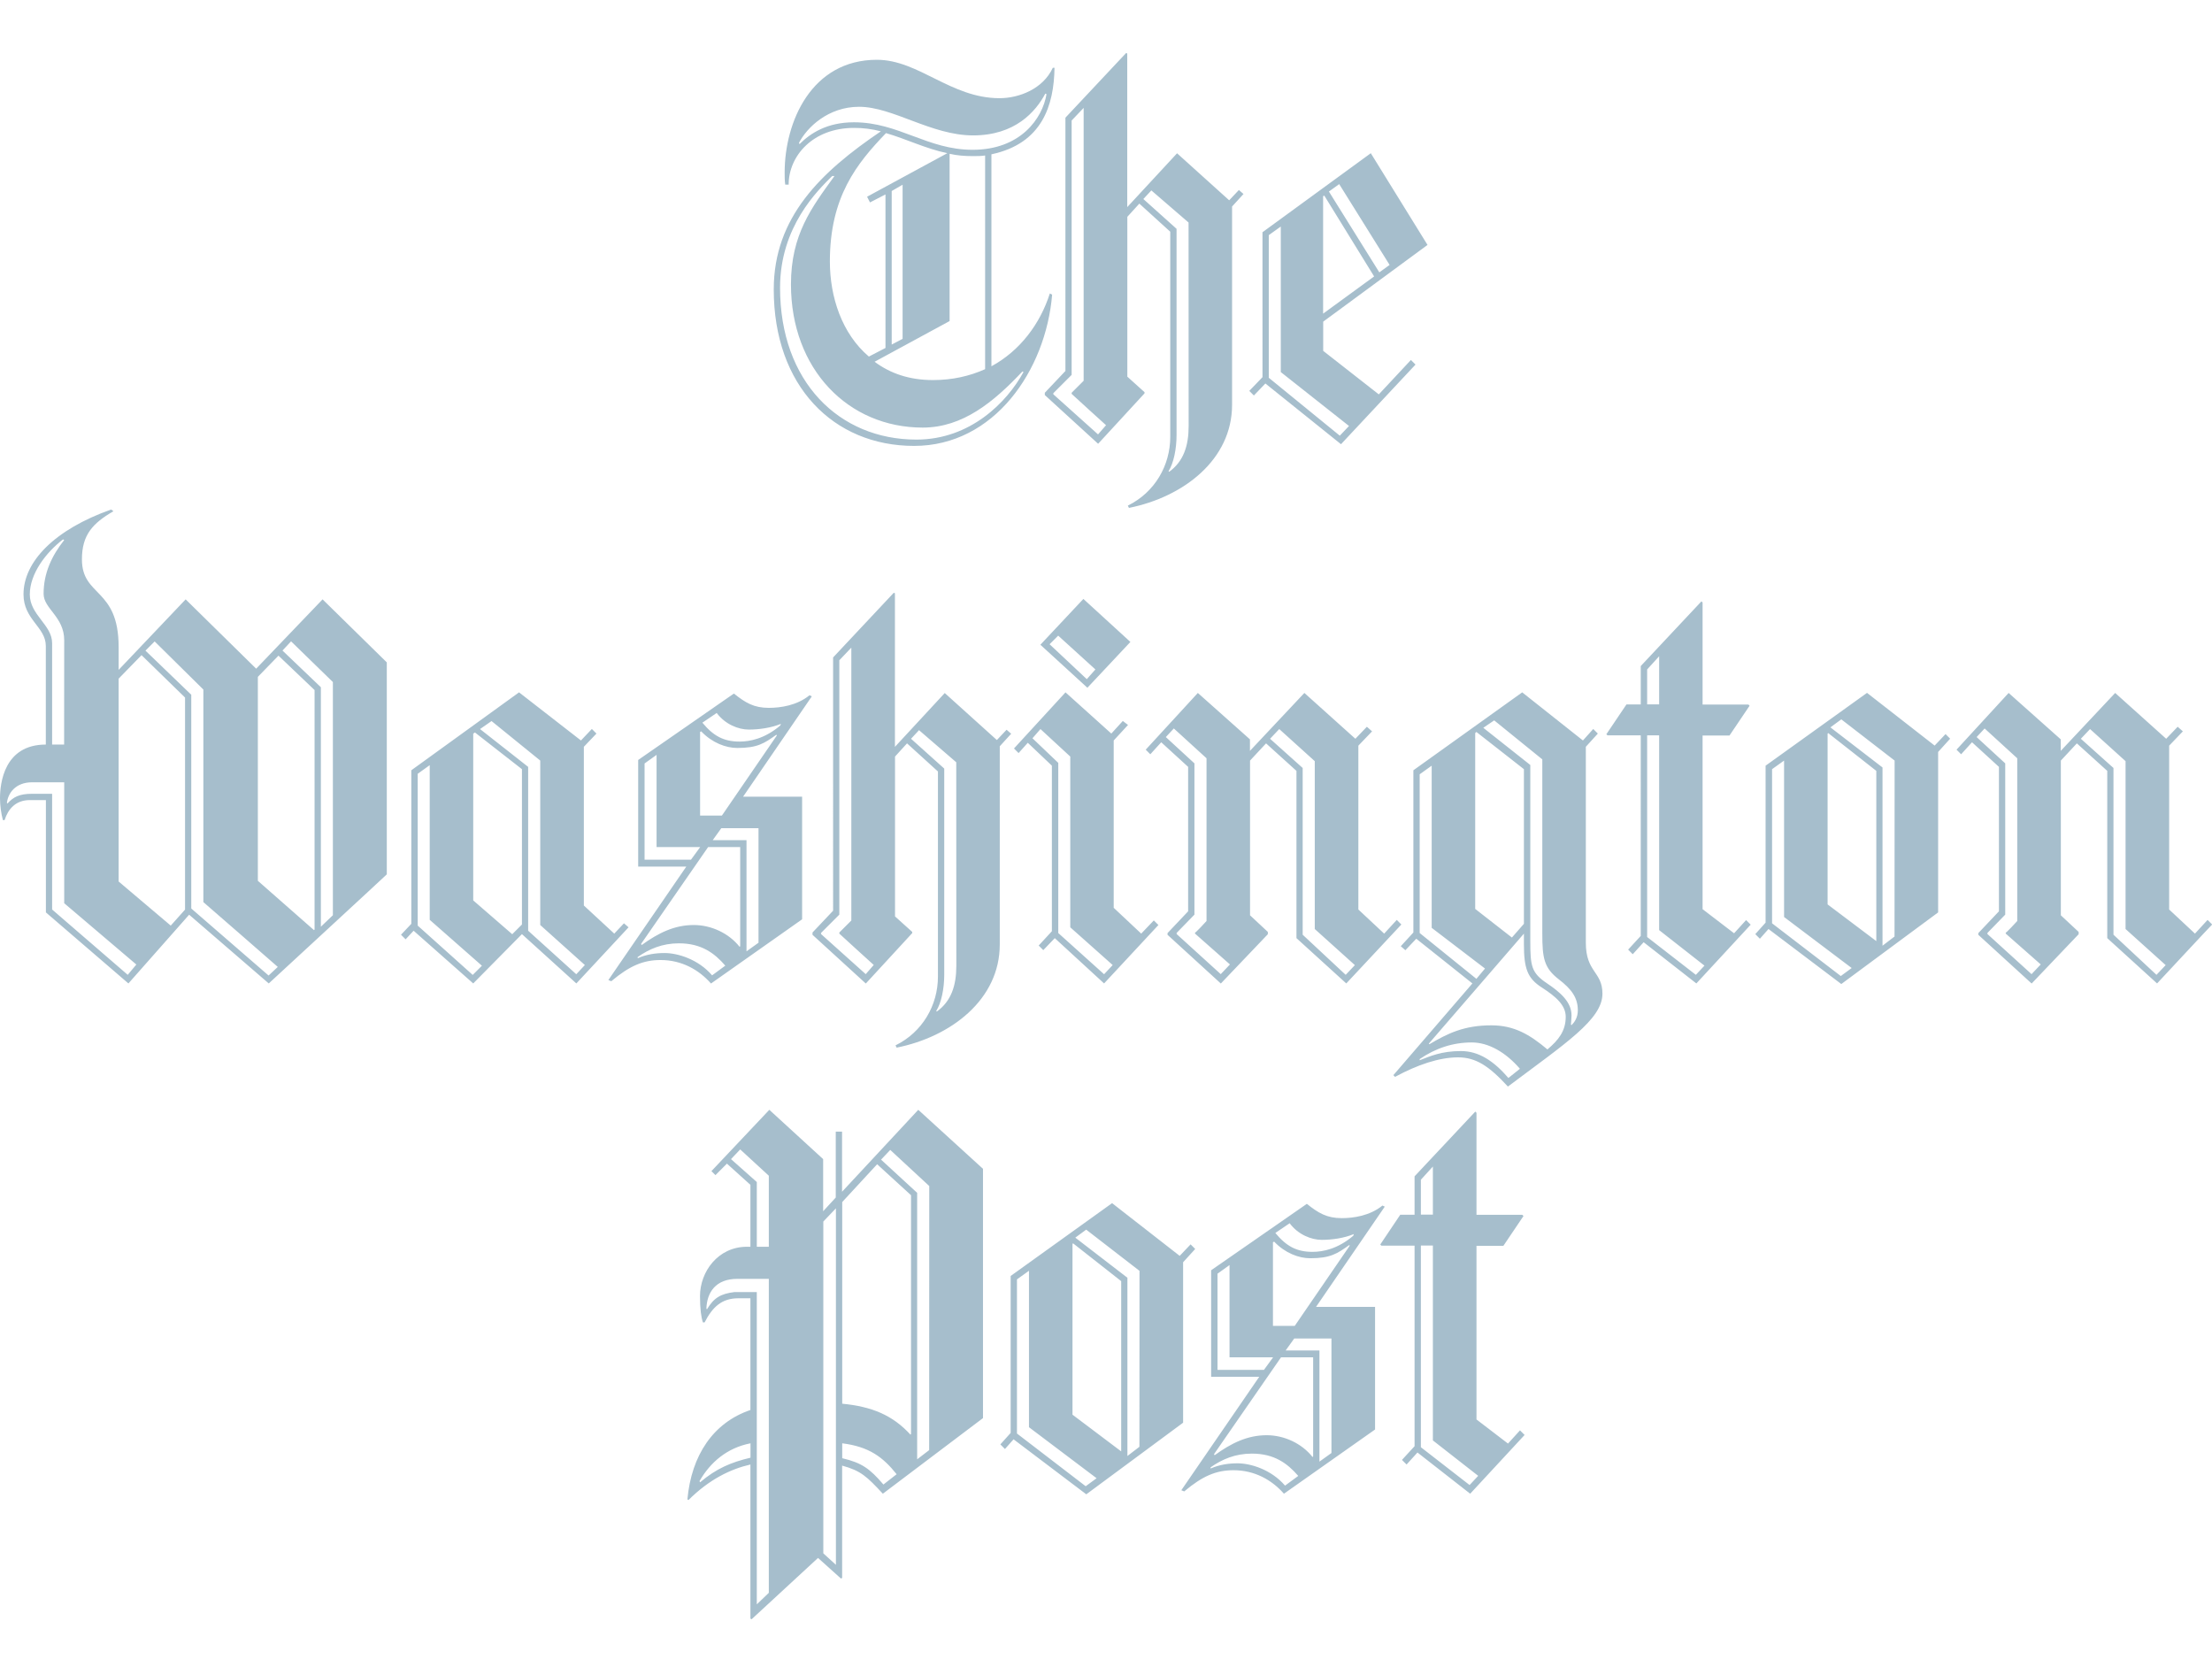 <?xml version="1.0" encoding="utf-8"?>
<!-- Generator: Adobe Illustrator 28.3.0, SVG Export Plug-In . SVG Version: 6.00 Build 0)  -->
<svg version="1.1" id="Layer_1" xmlns="http://www.w3.org/2000/svg" xmlns:xlink="http://www.w3.org/1999/xlink" x="0px" y="0px"
	 viewBox="0 0 259.75 195.74" style="enable-background:new 0 0 259.75 195.74;" xml:space="preserve">
<style type="text/css">
	.st0{fill:#A6BECC;}
</style>
<path class="st0" d="M116.42,18.12v24.89c3.36-1.82,5.72-4.98,6.86-8.55l0.27,0.14c-0.74,8.88-6.8,17.76-16.21,17.76
	c-9.49,0-16.48-7.06-16.48-18.37c0-8.48,5.52-13.79,12.58-18.57c-1.03-0.27-2.1-0.41-3.16-0.4c-4.84,0-7.67,3.3-7.67,6.66h-0.4
	c-0.07-0.47-0.07-0.94-0.07-1.41c0-5.99,3.16-13.25,10.83-13.25c4.91,0,8.68,4.51,14.4,4.51c2.29,0,5.11-1.08,6.26-3.57h0.2
	C123.76,12.34,122.41,16.85,116.42,18.12z M120.06,43.62c-3.36,3.57-7,6.59-11.71,6.59c-8.75,0-15.47-6.86-15.47-16.82
	c0-5.85,2.42-9.01,5.11-12.72h-0.27c-1.68,1.68-6.12,5.92-6.12,13.12c0,11.03,6.93,17.83,16.01,17.83c6.32,0,10.63-4.37,12.58-7.94
	C120.19,43.69,120.06,43.62,120.06,43.62z M122.75,10.99c-1.14,2.15-3.57,4.91-8.48,4.91c-4.91,0-9.42-3.36-13.39-3.36
	c-3.63,0-6.12,2.42-7.06,4.24l0.07,0.14c1.28-1.28,3.23-2.56,6.39-2.56c5.25,0,8.61,3.23,13.93,3.23c5.65,0,8.21-3.7,8.68-6.53
	C122.88,11.06,122.75,10.99,122.75,10.99z M104.04,15.63c-3.43,3.57-6.59,7.47-6.59,15.07c0,4.17,1.41,8.48,4.58,11.17l1.95-1.01
	V22.83l-1.82,0.94l-0.34-0.67l9.42-5.11C108.68,17.45,106.4,16.31,104.04,15.63z M115.68,18.26c-0.47,0.07-0.94,0.07-1.48,0.07
	c-0.94,0-1.82-0.07-2.69-0.27V37.7l-8.81,4.78c1.82,1.35,4.04,2.15,6.86,2.15c2.29,0,4.31-0.47,6.12-1.28L115.68,18.26
	C115.68,18.26,115.68,18.26,115.68,18.26z M105.99,21.69l-1.28,0.74v18.03l1.28-0.67C105.99,39.79,105.99,21.69,105.99,21.69z
	 M144.68,24.25v23.28c0,6.46-5.72,10.83-12.11,12.11l-0.13-0.27c3.16-1.55,4.98-4.71,4.98-8.07V27.21l-3.63-3.3l-1.41,1.55v18.77
	l2.02,1.82v0.14l-5.45,5.92l-6.26-5.72v-0.27l2.42-2.56V13.82l7.13-7.6l0.13,0.07v18.03l5.85-6.32l6.12,5.52l1.14-1.21l0.54,0.47
	C146.03,22.77,144.68,24.25,144.68,24.25z M125.84,46.25v-0.13l1.41-1.41V12.67l-1.41,1.48v29.87l-2.15,2.15v0.13l5.25,4.71
	l0.94-1.08C129.88,49.95,125.84,46.25,125.84,46.25z M139.57,26.13l-4.37-3.77l-0.94,1.01l3.9,3.5v24.22c0,1.61-0.34,3.3-0.94,4.24
	l0.07,0.07c1.68-1.21,2.29-3.03,2.29-5.38L139.57,26.13C139.57,26.13,139.57,26.13,139.57,26.13z M155.38,37.77v3.43l6.53,5.11
	l3.77-4.04l0.54,0.54l-8.75,9.35l-8.88-7.13l-1.35,1.41l-0.54-0.54l1.55-1.61V27.27l12.72-9.28l6.66,10.77L155.38,37.77z
	 M150.4,43.69V26.6l-1.41,1.01v16.75l8.34,6.8l1.08-1.14C158.41,50.02,150.4,43.69,150.4,43.69z M155.51,22.97l-0.14,0.07v13.79
	l5.99-4.37C161.37,32.46,155.51,22.97,155.51,22.97z M157.26,21.62l-1.21,0.87l5.92,9.49l1.21-0.87
	C163.18,31.11,157.26,21.62,157.26,21.62z M31.56,115.48l-9.35-8.07l-7.13,8.07l-9.69-8.34V93.95H3.5c-1.68,0-2.56,1.08-2.96,2.35
	h-0.2C0.12,95.47,0.01,94.61,0,93.75c0-1.75,0.47-6.32,5.38-6.32V75.85c0-2.22-2.62-3.09-2.62-6.06c0-3.83,3.63-7.6,10.29-9.96
	l0.27,0.2c-2.42,1.41-3.7,2.76-3.7,5.65c0,4.44,4.31,3.3,4.31,10.29v2.69l7.87-8.28l8.28,8.14l7.8-8.14l7.54,7.4v24.89
	C45.42,102.7,31.56,115.48,31.56,115.48z M7.54,106.06v-14.2H3.77c-1.95,0-2.83,1.28-2.96,2.42l0.07,0.07
	c0.67-0.74,1.35-1.14,2.89-1.14h2.35v13.59l8.88,7.67l1.01-1.21C16.01,113.26,7.54,106.06,7.54,106.06z M7.54,75.18
	c0-2.76-2.42-3.7-2.42-5.45c0-2.42,0.94-4.44,2.42-6.32L7.4,63.34c-2.02,1.55-3.9,4.04-3.9,6.46c0,2.42,2.62,3.57,2.62,5.72v11.91
	h1.41C7.54,87.42,7.54,75.18,7.54,75.18z M21.73,81.91l-5.11-4.98l-2.69,2.76v23.82l6.12,5.18l1.68-1.88
	C21.73,106.8,21.73,81.91,21.73,81.91z M23.88,105.93V80.97l-5.72-5.65l-1.08,1.08l5.38,5.18v25.1l9.08,7.87l1.08-1.01
	C32.63,113.53,23.88,105.93,23.88,105.93z M36.94,81.03l-4.24-4.04l-2.42,2.49v23.95l6.59,5.79l0.07-0.07
	C36.94,109.16,36.94,81.03,36.94,81.03z M39.09,80.09l-4.91-4.78l-1.01,1.08l4.51,4.31v28.12l1.41-1.35
	C39.09,107.47,39.09,80.09,39.09,80.09z M67.68,115.48l-6.39-5.79l-5.72,5.79l-7-6.19l-0.94,1.01l-0.54-0.54l1.21-1.28V90.45
	l12.65-9.15l7.27,5.65l1.28-1.35l0.54,0.54l-1.48,1.55v18.64l3.57,3.3l1.14-1.21l0.54,0.47L67.68,115.48L67.68,115.48z
	 M50.46,108.01V89.85l-1.41,1.01v17.83l6.46,5.79l1.08-1.08L50.46,108.01L50.46,108.01z M61.29,90.32l-5.52-4.31l-0.2,0.14v19.58
	l4.58,3.97l1.14-1.14C61.29,108.55,61.29,90.32,61.29,90.32z M63.44,108.62V89.31l-5.72-4.64l-1.35,0.94l5.65,4.44v19.24l5.65,5.11
	l1.01-1.08C68.69,113.33,63.44,108.62,63.44,108.62z M87.26,93.55h6.93v14.4l-10.7,7.54c-1.41-1.61-3.43-2.76-5.92-2.76
	c-2.02,0-3.63,0.67-5.79,2.49l-0.34-0.14l9.15-13.32h-5.65V89.24l11.24-7.8c1.35,1.08,2.35,1.68,4.1,1.68c1.35,0,3.3-0.27,4.78-1.48
	l0.27,0.13C95.33,81.77,87.26,93.55,87.26,93.55z M79.72,110.77c-1.95,0-3.5,0.67-4.84,1.61v0.14c1.08-0.47,2.15-0.61,3.16-0.61
	c1.55,0,3.97,0.74,5.58,2.62l1.55-1.14C83.89,111.91,82.35,110.77,79.72,110.77L79.72,110.77z M86.92,99.47h-3.77l-7.87,11.37
	l0.07,0.13c1.95-1.41,3.83-2.35,6.12-2.35c2.02,0,4.1,0.94,5.38,2.56l0.07-0.07C86.92,111.11,86.92,99.47,86.92,99.47z M77.1,99.47
	V88.64l-1.41,1.01v11.3h5.45l1.08-1.48L77.1,99.47L77.1,99.47L77.1,99.47z M91.16,86.28c-1.41,1.01-2.22,1.55-4.58,1.55
	c-1.35,0-2.96-0.61-4.24-1.95l-0.13,0.07v9.82h2.56l6.46-9.42L91.16,86.28z M87.93,85.67c-1.21,0-2.76-0.6-3.77-1.95l-1.68,1.14
	c1.28,1.55,2.49,2.22,4.37,2.22c1.21,0,2.96-0.34,4.78-1.89L91.7,85C90.55,85.47,89.14,85.67,87.93,85.67z M89.07,97.25H84.7
	l-1.01,1.41h3.97v13.05l1.41-1.01C89.07,110.7,89.07,97.25,89.07,97.25z M117.4,87.63v23.28c0,6.46-5.72,10.83-12.11,12.11
	l-0.13-0.27c3.16-1.55,4.98-4.71,4.98-8.07V90.59l-3.63-3.3l-1.41,1.55v18.77l2.02,1.82v0.14l-5.45,5.92l-6.26-5.72v-0.27l2.42-2.56
	V77.2l7.13-7.6l0.13,0.07v18.03l5.85-6.32l6.12,5.52l1.14-1.21l0.54,0.47C118.75,86.15,117.4,87.63,117.4,87.63z M98.56,109.63
	v-0.13l1.41-1.41V76.05l-1.41,1.48v29.87l-2.15,2.15v0.13l5.25,4.71l0.94-1.08C102.6,113.33,98.56,109.63,98.56,109.63z
	 M112.29,89.51l-4.37-3.77l-0.94,1.01l3.9,3.5v24.22c0,1.61-0.34,3.3-0.94,4.24l0.07,0.07c1.68-1.21,2.29-3.03,2.29-5.38
	L112.29,89.51L112.29,89.51L112.29,89.51z M129.65,115.48l-5.79-5.32l-1.35,1.41l-0.54-0.54l1.55-1.68V89.91l-2.83-2.69l-1.08,1.21
	l-0.54-0.54l6.05-6.59l5.38,4.84l1.35-1.48l0.61,0.47l-1.68,1.82v19.65l3.23,3.03l1.48-1.55l0.54,0.54L129.65,115.48L129.65,115.48z
	 M125.68,108.89V88.84l-3.5-3.23l-0.94,1.08l3.03,2.89v19.98l5.38,4.84l1.01-1.08L125.68,108.89z M127.69,80.76l-5.52-5.05
	l5.05-5.38l5.52,5.05L127.69,80.76z M124.26,74.64l-1.01,1.01l4.37,4.1l1.01-1.14L124.26,74.64z M158.09,115.48l-5.85-5.32V90.52
	l-3.57-3.23l-1.88,2.02v18.17l2.09,1.95v0.27l-5.52,5.79l-6.26-5.72v-0.2l2.42-2.56V90.05l-3.16-2.89l-1.28,1.41l-0.54-0.54
	l6.12-6.66l6.12,5.45v1.35l6.39-6.8l5.99,5.38l1.35-1.41l0.61,0.54l-1.61,1.68v19.24l3.03,2.83l1.48-1.61l0.54,0.54L158.09,115.48
	L158.09,115.48z M140.33,109.63v-0.13c0,0.13,1.35-1.35,1.35-1.35V89.04l-3.84-3.5l-0.94,1.01l3.36,3.09v17.76l-2.09,2.15v0.13
	l5.18,4.71l1.08-1.14L140.33,109.63L140.33,109.63z M154.39,109.09V89.38l-4.17-3.77l-1.08,1.14l3.83,3.43v19.58l5.05,4.71
	l1.08-1.14L154.39,109.09L154.39,109.09z M177.07,127.59c-2.22-2.42-3.77-3.43-5.85-3.43c-2.22,0-4.78,0.87-7.4,2.29l-0.2-0.2
	l9.28-10.77l-6.59-5.25l-1.28,1.35l-0.54-0.47l1.48-1.61V90.45l12.78-9.15l7.13,5.65l1.21-1.35l0.54,0.54l-1.41,1.55v23.01
	c0,3.5,1.95,3.36,1.95,5.99C188.17,119.72,183.79,122.54,177.07,127.59z M168.12,108.95V89.91l-1.41,1.01v18.64l6.66,5.38l1.01-1.21
	L168.12,108.95z M172.83,122.41c-2.22,0-4.24,0.67-6.12,1.95v0.14c1.21-0.47,2.56-1.08,4.84-1.08c2.09,0,3.83,1.14,5.58,3.16
	l1.35-1.08C176.8,123.55,174.78,122.41,172.83,122.41L172.83,122.41z M181.04,115.95c-1.68-1.08-2.09-2.22-2.09-5.11v-1.21
	l-11.17,12.92l0.07,0.07c2.15-1.28,4.1-2.22,7.27-2.22c2.69,0,4.51,1.08,6.59,2.83c1.28-1.08,2.15-2.15,2.15-3.83
	C183.86,118.04,182.72,117.03,181.04,115.95L181.04,115.95z M178.95,90.32l-5.58-4.37l-0.14,0.13v20.65l4.31,3.36l1.41-1.61V90.32z
	 M183.06,115.01c-1.75-1.35-1.95-2.49-1.95-5.38V89.17l-5.65-4.58l-1.28,0.87l5.52,4.37v20.72c0,2.89,0.14,3.7,1.95,4.91
	c1.61,1.08,2.89,2.22,2.89,3.77c0,0.4-0.07,1.08-0.07,1.08l0.07,0.07c0.34-0.34,0.74-0.87,0.74-1.75
	C185.28,117.16,184.54,116.15,183.06,115.01z M199.2,115.48l-6.19-4.84l-1.28,1.41l-0.54-0.54l1.48-1.61V86.35h-3.9l-0.14-0.13
	l2.36-3.5h1.68v-4.51l7.13-7.6l0.13,0.14v11.98h5.38l0.14,0.14l-2.36,3.5h-3.16v20.39l3.7,2.83l1.41-1.55l0.54,0.54L199.2,115.48z
	 M194.83,77.06l-1.41,1.55v4.1h1.41V77.06z M194.83,109.22V86.35h-1.41v23.68l5.72,4.44l1.01-1.08L194.83,109.22L194.83,109.22z
	 M227.59,88.3v18.84l-11.37,8.41l-8.55-6.46l-1.01,1.14l-0.54-0.54l1.21-1.35V89.91l11.91-8.55l7.94,6.19l1.28-1.35l0.54,0.54
	L227.59,88.3L227.59,88.3z M209.5,107.68V89.31l-1.41,1.01v18.1l8.07,6.19l1.28-0.94L209.5,107.68L209.5,107.68z M220.33,90.52
	l-5.65-4.44l-0.07,0.07v20.05l5.72,4.31L220.33,90.52L220.33,90.52z M222.48,89.31l-6.26-4.84l-1.28,0.94l6.12,4.71v20.93l1.41-1.08
	L222.48,89.31L222.48,89.31z M253.3,115.48l-5.85-5.32V90.52l-3.57-3.23l-1.88,2.02v18.17l2.09,1.95v0.27l-5.52,5.79l-6.26-5.72
	v-0.2l2.42-2.56V90.05l-3.16-2.89l-1.28,1.41l-0.54-0.54l6.12-6.66l6.12,5.45v1.35l6.39-6.8l5.99,5.38l1.35-1.41l0.61,0.54
	l-1.61,1.68v19.24l3.03,2.83l1.48-1.61l0.54,0.54C259.75,108.55,253.3,115.48,253.3,115.48z M235.53,109.63v-0.13
	c0,0.13,1.35-1.35,1.35-1.35V89.04l-3.83-3.5l-0.94,1.01l3.36,3.09v17.76l-2.09,2.15v0.13l5.18,4.71l1.08-1.14L235.53,109.63
	L235.53,109.63z M249.6,109.09V89.38l-4.17-3.77l-1.08,1.14l3.83,3.43v19.58l5.05,4.71l1.08-1.14L249.6,109.09z M103.67,175.4
	c-1.88-2.02-2.56-2.69-4.78-3.3v13.19l-0.14,0.07l-2.69-2.42l-7.8,7.2l-0.14-0.07v-18.1c-2.35,0.54-4.84,1.75-7.27,4.17l-0.13-0.07
	c0.47-5.18,3.03-9.02,7.4-10.5v-13.12h-1.41c-1.95,0-3.03,1.01-3.97,2.83h-0.2c-0.2-0.6-0.34-1.55-0.34-3.09
	c0-2.83,2.09-5.79,5.52-5.79h0.4v-7.27l-2.76-2.49l-1.35,1.35l-0.47-0.47l6.8-7.2l6.32,5.79v6.12l1.48-1.61v-7.74h0.74v7.06
	l8.95-9.62l7.6,6.93v29.27L103.67,175.4L103.67,175.4z M88.13,169.48c-2.76,0.54-4.71,2.22-5.99,4.44l0.07,0.14
	c1.89-1.61,3.63-2.35,5.92-2.89L88.13,169.48L88.13,169.48z M90.28,150.17h-3.7c-2.56,0-3.57,1.61-3.63,3.5l0.07,0.07
	c0.81-1.35,1.61-1.82,3.23-2.02h2.62v36.67l1.41-1.35C90.28,187.04,90.28,150.17,90.28,150.17z M90.28,138.06l-3.36-3.09l-1.08,1.14
	l3.03,2.69v7.6h1.41L90.28,138.06L90.28,138.06z M98.16,141.89l-1.48,1.55v38.96l1.48,1.35C98.16,183.74,98.16,141.89,98.16,141.89z
	 M106.97,140.34l-3.97-3.63l-4.1,4.44v23.68c3.5,0.34,5.92,1.35,8.01,3.63l0.07-0.07V140.34z M98.9,169.48v1.75
	c2.29,0.54,3.23,1.21,4.84,3.09l1.55-1.21C103.67,171.09,102.06,169.88,98.9,169.48L98.9,169.48z M109.12,139.27l-4.58-4.24
	l-1.08,1.14l4.24,3.9v31.29l1.41-1.08C109.12,170.28,109.12,139.27,109.12,139.27z M138.93,148.22v18.84l-11.37,8.41l-8.54-6.46
	l-1.01,1.14l-0.54-0.54l1.21-1.35v-18.43l11.91-8.55l7.94,6.19l1.28-1.35l0.54,0.54C140.34,146.67,138.93,148.22,138.93,148.22z
	 M120.83,167.59v-18.37l-1.41,1.01v18.1l8.07,6.19l1.28-0.94L120.83,167.59L120.83,167.59z M131.66,150.44l-5.65-4.44l-0.07,0.07
	v20.05l5.72,4.31L131.66,150.44L131.66,150.44z M133.81,149.23l-6.26-4.84l-1.28,0.94l6.12,4.71v20.93l1.41-1.08L133.81,149.23
	L133.81,149.23z M154.54,153.46h6.93v14.4l-10.7,7.54c-1.41-1.61-3.43-2.76-5.92-2.76c-2.02,0-3.63,0.67-5.79,2.49l-0.34-0.14
	l9.15-13.32h-5.65v-12.51l11.24-7.8c1.35,1.08,2.35,1.68,4.1,1.68c1.35,0,3.3-0.27,4.78-1.48l0.27,0.13L154.54,153.46L154.54,153.46
	z M147,170.69c-1.95,0-3.5,0.67-4.84,1.61v0.14c1.08-0.47,2.15-0.61,3.16-0.61c1.55,0,3.97,0.74,5.58,2.62l1.55-1.14
	C151.17,171.83,149.63,170.69,147,170.69z M154.2,159.38h-3.77l-7.87,11.37l0.07,0.13c1.95-1.41,3.83-2.35,6.12-2.35
	c2.02,0,4.1,0.94,5.38,2.56l0.07-0.07L154.2,159.38L154.2,159.38L154.2,159.38z M144.38,159.38v-10.83l-1.41,1.01v11.3h5.45
	l1.08-1.48L144.38,159.38L144.38,159.38z M158.44,146.2c-1.41,1.01-2.22,1.55-4.58,1.55c-1.35,0-2.96-0.61-4.24-1.95l-0.14,0.07
	v9.82h2.56l6.46-9.42L158.44,146.2L158.44,146.2z M155.21,145.59c-1.21,0-2.76-0.6-3.77-1.95l-1.68,1.14
	c1.28,1.55,2.49,2.22,4.37,2.22c1.21,0,2.96-0.34,4.78-1.89l0.07-0.2C157.83,145.39,156.42,145.59,155.21,145.59L155.21,145.59z
	 M156.35,157.17h-4.37l-1.01,1.41h3.97v13.05l1.41-1.01L156.35,157.17L156.35,157.17z M172.64,175.4l-6.19-4.84l-1.28,1.41
	l-0.54-0.54l1.48-1.61v-23.55h-3.9l-0.13-0.13l2.35-3.5h1.68v-4.51l7.13-7.6l0.14,0.14v11.98h5.38l0.14,0.14l-2.36,3.5h-3.16v20.39
	l3.7,2.83l1.41-1.55l0.54,0.54L172.64,175.4L172.64,175.4z M168.26,136.98l-1.41,1.55v4.1h1.41V136.98z M168.26,169.14v-22.88h-1.41
	v23.68l5.72,4.44l1.01-1.08L168.26,169.14L168.26,169.14z"/>
</svg>
